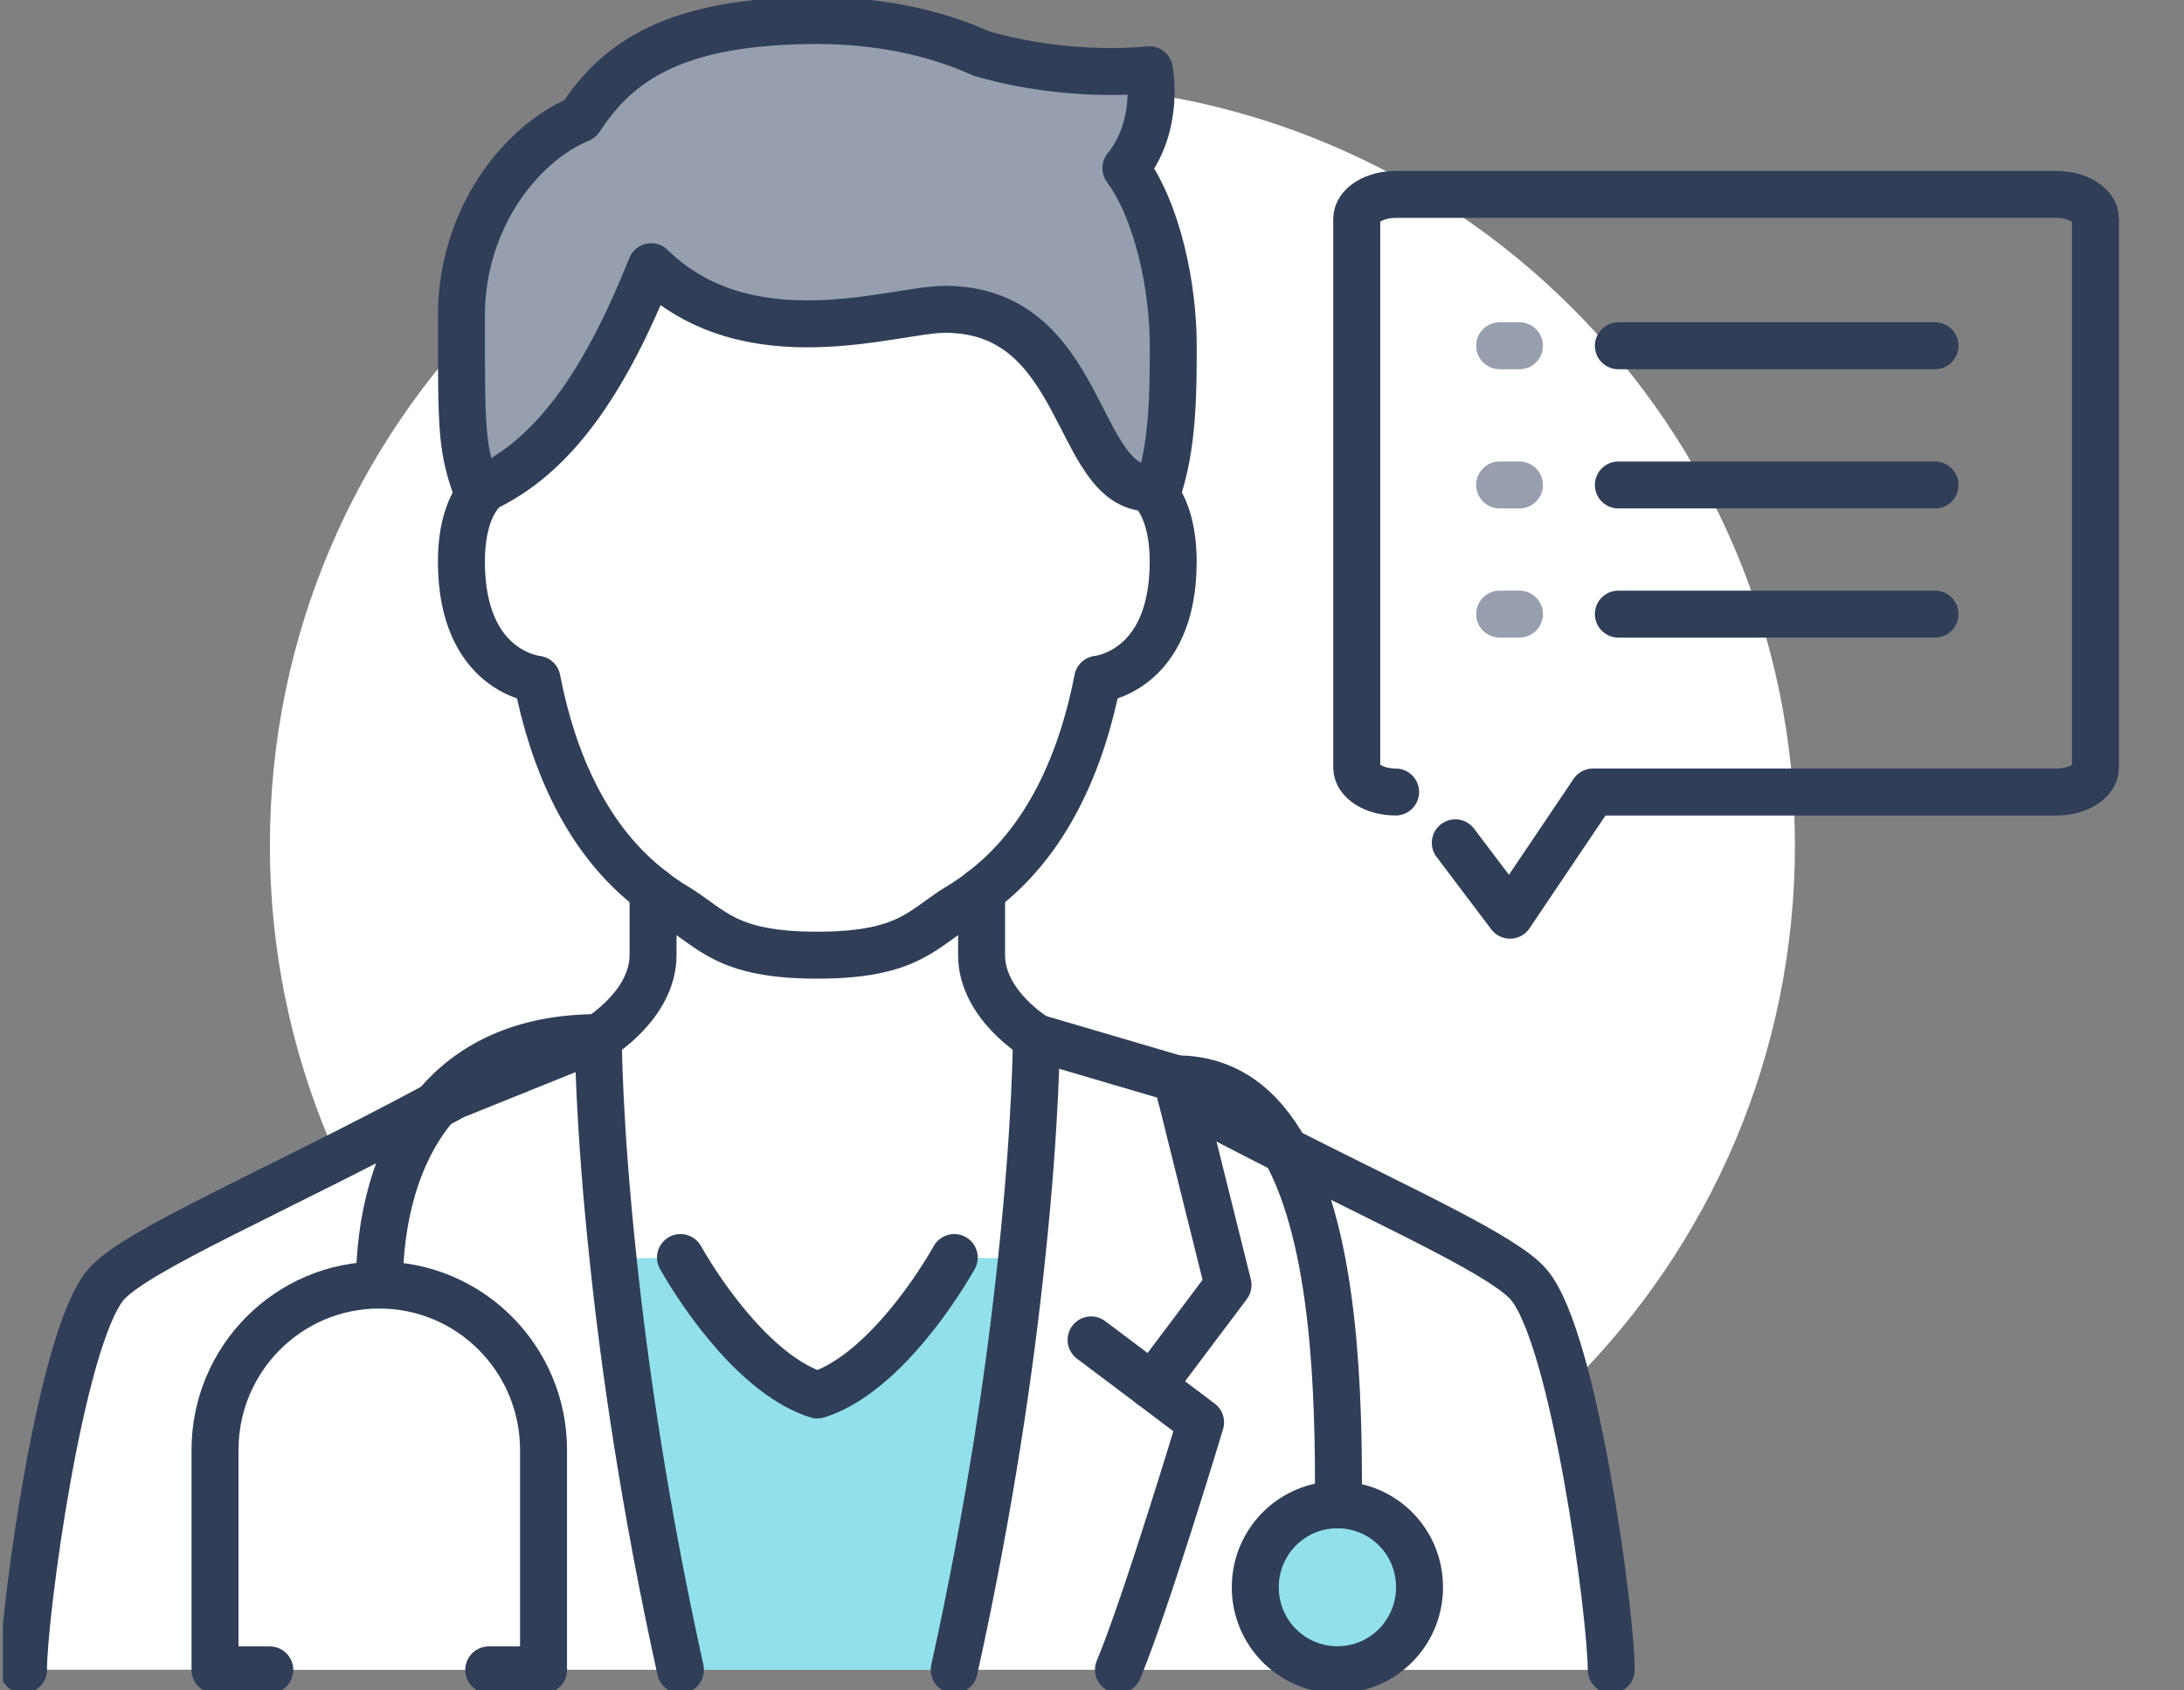 <svg width="93" height="72" viewBox="0 0 93 72" fill="none" xmlns="http://www.w3.org/2000/svg">
<rect x="0" y="0" width="93" height="72" fill="#808080" stroke="none"/>
<g clip-path="url(#clip0_1471_49624)">
<path d="M43.963 68.402C61.896 68.402 76.433 53.896 76.433 36.002C76.433 18.108 61.896 3.602 43.963 3.602C26.03 3.602 11.492 18.108 11.492 36.002C11.492 53.896 26.03 68.402 43.963 68.402Z" fill="white"/>
<path d="M68.61 71.123H56.953C58.888 71.123 60.45 69.554 60.45 67.611C60.45 65.667 58.911 64.122 56.988 64.099C57.022 59.416 56.848 52.813 54.727 49.008C59.902 51.63 64.111 53.528 65.113 54.733C67.048 57.041 68.61 68.781 68.61 71.123Z" fill="white"/>
<path d="M56.951 71.125H47.625C48.791 68.338 51.122 60.588 51.122 60.588L49.059 59.031L52.288 54.734L50.283 46.68C51.81 47.511 53.302 48.284 54.724 48.998V49.009C56.846 52.814 57.021 59.417 56.986 64.1H56.951C55.016 64.1 53.454 65.669 53.454 67.612C53.454 69.556 55.016 71.125 56.951 71.125Z" fill="white"/>
<path d="M50.102 45.953C52.235 45.953 53.704 47.147 54.729 48.997C53.307 48.283 51.815 47.51 50.288 46.679L50.102 45.953Z" fill="white"/>
<path d="M41.797 40.685C41.797 42.804 44.128 44.197 44.128 44.197C44.128 44.197 44.128 47.721 43.498 53.61L40.631 53.563C39.605 55.366 37.297 58.632 34.802 59.416C32.308 58.632 30 55.366 28.974 53.563L26.106 53.61C25.477 47.721 25.477 44.197 25.477 44.197C25.477 44.197 27.808 42.804 27.808 40.685V37.945C28.099 38.178 28.414 38.39 28.741 38.589C30.326 39.538 30.886 40.685 34.802 40.685C38.719 40.685 39.279 39.538 40.864 38.589C41.19 38.39 41.505 38.179 41.797 37.945V40.685Z" fill="white"/>
<path d="M11.581 71.125H9.156V61.759C9.156 57.884 12.28 54.734 16.151 54.734C20.021 54.734 23.145 57.884 23.145 61.759V71.125H11.581Z" fill="white"/>
<path d="M25.479 44.197L19.324 46.679C19.068 46.819 18.811 46.958 18.555 47.089C20 45.356 22.215 44.195 25.479 44.195V44.197Z" fill="white"/>
<path d="M9.16 71.12H1C1 68.778 2.562 57.037 4.497 54.729C5.733 53.254 11.794 50.725 18.556 47.086C16.795 49.158 16.154 52.062 16.154 54.729C12.284 54.729 9.16 57.879 9.16 61.754V71.12Z" fill="white"/>
<path d="M19.327 46.677L25.482 44.195C25.482 44.195 25.482 47.719 26.111 53.608C26.589 58.186 27.452 64.203 28.979 71.122H23.151V61.756C23.151 57.881 20.015 54.732 16.156 54.732C16.156 52.064 16.797 49.159 18.558 47.089C18.816 46.958 19.07 46.819 19.327 46.679V46.677Z" fill="white"/>
<path d="M49.061 59.029L51.124 60.586C51.124 60.586 48.793 68.336 47.627 71.122H40.633C42.16 64.203 43.023 58.186 43.501 53.608C44.13 47.719 44.13 44.195 44.13 44.195L50.098 45.951L50.285 46.677L52.29 54.732L49.061 59.029Z" fill="white"/>
<path d="M56.985 64.094C58.909 64.117 60.447 65.674 60.447 67.606C60.447 69.538 58.885 71.118 56.95 71.118C55.015 71.118 53.453 69.549 53.453 67.606C53.453 65.662 55.015 64.094 56.95 64.094H56.985Z" fill="#91E0EB"/>
<path d="M28.977 71.124C27.45 64.204 26.587 58.187 26.109 53.609L28.977 53.562C30.003 55.365 32.311 58.632 34.806 59.416C37.3 58.632 39.608 55.365 40.634 53.562L43.502 53.609C43.024 58.187 42.161 64.204 40.634 71.124H28.977Z" fill="#91E0EB"/>
<path d="M20.663 20.784C23.53 19.414 25.71 16.417 27.727 11.359C31.877 15.422 38.09 13.174 40.235 13.174C46.227 13.174 45.749 20.784 48.943 20.784C48.943 20.784 49.071 20.877 49.223 21.1C49.526 21.498 49.957 22.352 49.957 23.921C49.957 28.639 46.74 28.932 46.74 28.932C46.063 32.409 44.606 35.828 41.797 37.947C41.506 38.179 41.191 38.392 40.864 38.591C39.279 39.539 38.719 40.686 34.803 40.686C30.886 40.686 30.326 39.539 28.741 38.591C28.415 38.392 28.1 38.181 27.808 37.947C24.999 35.828 23.542 32.409 22.866 28.932C22.866 28.932 19.648 28.639 19.648 23.921C19.648 22.352 20.08 21.498 20.383 21.1C20.534 20.877 20.663 20.784 20.663 20.784Z" fill="white"/>
<path d="M49.957 14.69C49.957 16.715 49.957 19.08 49.234 21.082L49.223 21.093C49.071 20.871 48.943 20.777 48.943 20.777C45.749 20.777 46.227 13.168 40.235 13.168C38.09 13.168 31.877 15.415 27.727 11.353C25.71 16.409 23.53 19.408 20.663 20.777C20.663 20.777 20.534 20.871 20.383 21.093L20.371 21.082C19.648 19.08 19.648 18.553 19.648 13.449C19.648 9.316 22.178 6.108 24.696 5.066C26.281 2.643 28.683 0.875 34.803 0.875C37.286 0.875 39.699 1.332 41.82 2.292H41.833C45.599 3.382 48.944 2.971 48.944 2.971C48.944 2.971 49.422 5.335 47.942 7.162C49.329 9.058 49.959 12.301 49.959 14.69H49.957Z" fill="#979FAF"/>
<path d="M41.798 37.945V40.685C41.798 42.804 44.13 44.197 44.13 44.197C44.13 44.197 44.13 47.721 43.501 53.61C43.023 58.187 42.16 64.205 40.633 71.124" stroke="#303E58" stroke-width="2" stroke-linecap="round" stroke-linejoin="round"/>
<path d="M27.808 37.945V40.685C27.808 42.804 25.477 44.197 25.477 44.197C25.477 44.197 25.477 47.721 26.106 53.61C26.584 58.187 27.447 64.205 28.974 71.124" stroke="#303E58" stroke-width="2" stroke-linecap="round" stroke-linejoin="round"/>
<path d="M40.634 53.562C39.608 55.365 37.3 58.632 34.805 59.416C32.31 58.632 30.002 55.365 28.977 53.562" stroke="#303E58" stroke-width="2" stroke-linecap="round" stroke-linejoin="round"/>
<path d="M44.133 44.195L50.101 45.951L50.288 46.677L52.293 54.732L49.064 59.029" stroke="#303E58" stroke-width="2" stroke-linecap="round" stroke-linejoin="round"/>
<path d="M46.461 57.07L49.06 59.025L51.124 60.583C51.124 60.583 48.792 68.333 47.627 71.119" stroke="#303E58" stroke-width="2" stroke-linecap="round" stroke-linejoin="round"/>
<path d="M54.73 48.998C53.308 48.284 51.816 47.511 50.289 46.68" stroke="#303E58" stroke-width="2" stroke-linecap="round" stroke-linejoin="round"/>
<path d="M68.61 71.123C68.61 68.781 67.048 57.041 65.113 54.733C64.111 53.528 59.902 51.63 54.727 49.008" stroke="#303E58" stroke-width="2" stroke-linecap="round" stroke-linejoin="round"/>
<path d="M25.48 44.195L19.325 46.677C19.069 46.818 18.812 46.957 18.556 47.087C11.794 50.728 5.733 53.257 4.497 54.73C2.562 57.038 1 68.779 1 71.121" stroke="#303E58" stroke-width="2" stroke-linecap="round" stroke-linejoin="round"/>
<path d="M48.943 20.781C48.943 20.781 49.071 20.875 49.223 21.097C49.526 21.495 49.957 22.35 49.957 23.919C49.957 28.637 46.74 28.93 46.74 28.93C46.063 32.407 44.606 35.825 41.797 37.944C41.506 38.177 41.191 38.389 40.864 38.588C39.279 39.536 38.719 40.684 34.803 40.684C30.886 40.684 30.326 39.536 28.741 38.588C28.415 38.389 28.1 38.178 27.808 37.944C24.999 35.825 23.542 32.407 22.866 28.93C22.866 28.93 19.648 28.637 19.648 23.919C19.648 22.35 20.08 21.495 20.383 21.097C20.534 20.875 20.663 20.781 20.663 20.781" stroke="#303E58" stroke-width="2" stroke-linecap="round" stroke-linejoin="round"/>
<path d="M20.664 20.784C23.532 19.414 25.712 16.417 27.728 11.359C31.878 15.422 38.092 13.174 40.236 13.174C46.228 13.174 45.75 20.784 48.944 20.784" stroke="#303E58" stroke-width="2" stroke-linecap="round" stroke-linejoin="round"/>
<path d="M49.236 21.082C49.959 19.08 49.959 16.715 49.959 14.69C49.959 12.301 49.329 9.058 47.942 7.162C49.422 5.335 48.944 2.971 48.944 2.971C48.944 2.971 45.599 3.38 41.833 2.292H41.82C39.7 1.333 37.286 0.875 34.803 0.875C28.683 0.875 26.281 2.643 24.696 5.066C22.178 6.108 19.648 9.316 19.648 13.449C19.648 18.553 19.648 19.08 20.371 21.082" stroke="#303E58" stroke-width="2" stroke-linecap="round" stroke-linejoin="round"/>
<path d="M11.488 71.125H9.156V61.759C9.156 57.884 12.28 54.734 16.151 54.734C20.021 54.734 23.145 57.884 23.145 61.759V71.125H20.813" stroke="#303E58" stroke-width="2" stroke-linecap="round" stroke-linejoin="round"/>
<path d="M16.156 54.732C16.156 52.064 16.797 49.159 18.558 47.089C20.003 45.356 22.218 44.195 25.482 44.195" stroke="#303E58" stroke-width="2" stroke-linecap="round" stroke-linejoin="round"/>
<path d="M56.95 71.118C58.885 71.118 60.447 69.549 60.447 67.606C60.447 65.662 58.909 64.117 56.985 64.094H56.95C55.015 64.094 53.453 65.662 53.453 67.606C53.453 69.549 55.015 71.118 56.95 71.118Z" stroke="#303E58" stroke-width="2" stroke-linecap="round" stroke-linejoin="round"/>
<path d="M50.102 45.953C52.235 45.953 53.704 47.147 54.729 48.997V49.009C56.851 52.814 57.026 59.416 56.991 64.1" stroke="#303E58" stroke-width="2" stroke-linecap="round" stroke-linejoin="round"/>
<path d="M59.429 33.734C58.518 33.734 57.773 33.266 57.773 32.695V9.32C57.773 8.75 58.52 8.281 59.429 8.281H87.575C88.486 8.281 89.23 8.75 89.23 9.32V32.695C89.23 33.266 88.484 33.734 87.575 33.734H67.835L64.3 38.981L61.971 35.897" stroke="#303E58" stroke-width="2" stroke-linecap="round" stroke-linejoin="round"/>
<path d="M63.859 20.656H64.702" stroke="#979FAF" stroke-width="2" stroke-linecap="round" stroke-linejoin="round"/>
<path d="M68.914 20.656H82.397" stroke="#303E58" stroke-width="2" stroke-linecap="round" stroke-linejoin="round"/>
<path d="M63.859 14.727H64.702" stroke="#979FAF" stroke-width="2" stroke-linecap="round" stroke-linejoin="round"/>
<path d="M68.914 14.727H82.397" stroke="#303E58" stroke-width="2" stroke-linecap="round" stroke-linejoin="round"/>
<path d="M63.859 26.156H64.702" stroke="#979FAF" stroke-width="2" stroke-linecap="round" stroke-linejoin="round"/>
<path d="M68.914 26.156H82.397" stroke="#303E58" stroke-width="2" stroke-linecap="round" stroke-linejoin="round"/>
</g>
<defs>
<clipPath id="clip0_1471_49624">
<rect width="92" height="72" fill="white" transform="translate(0.125)"/>
</clipPath>
</defs>
</svg>
